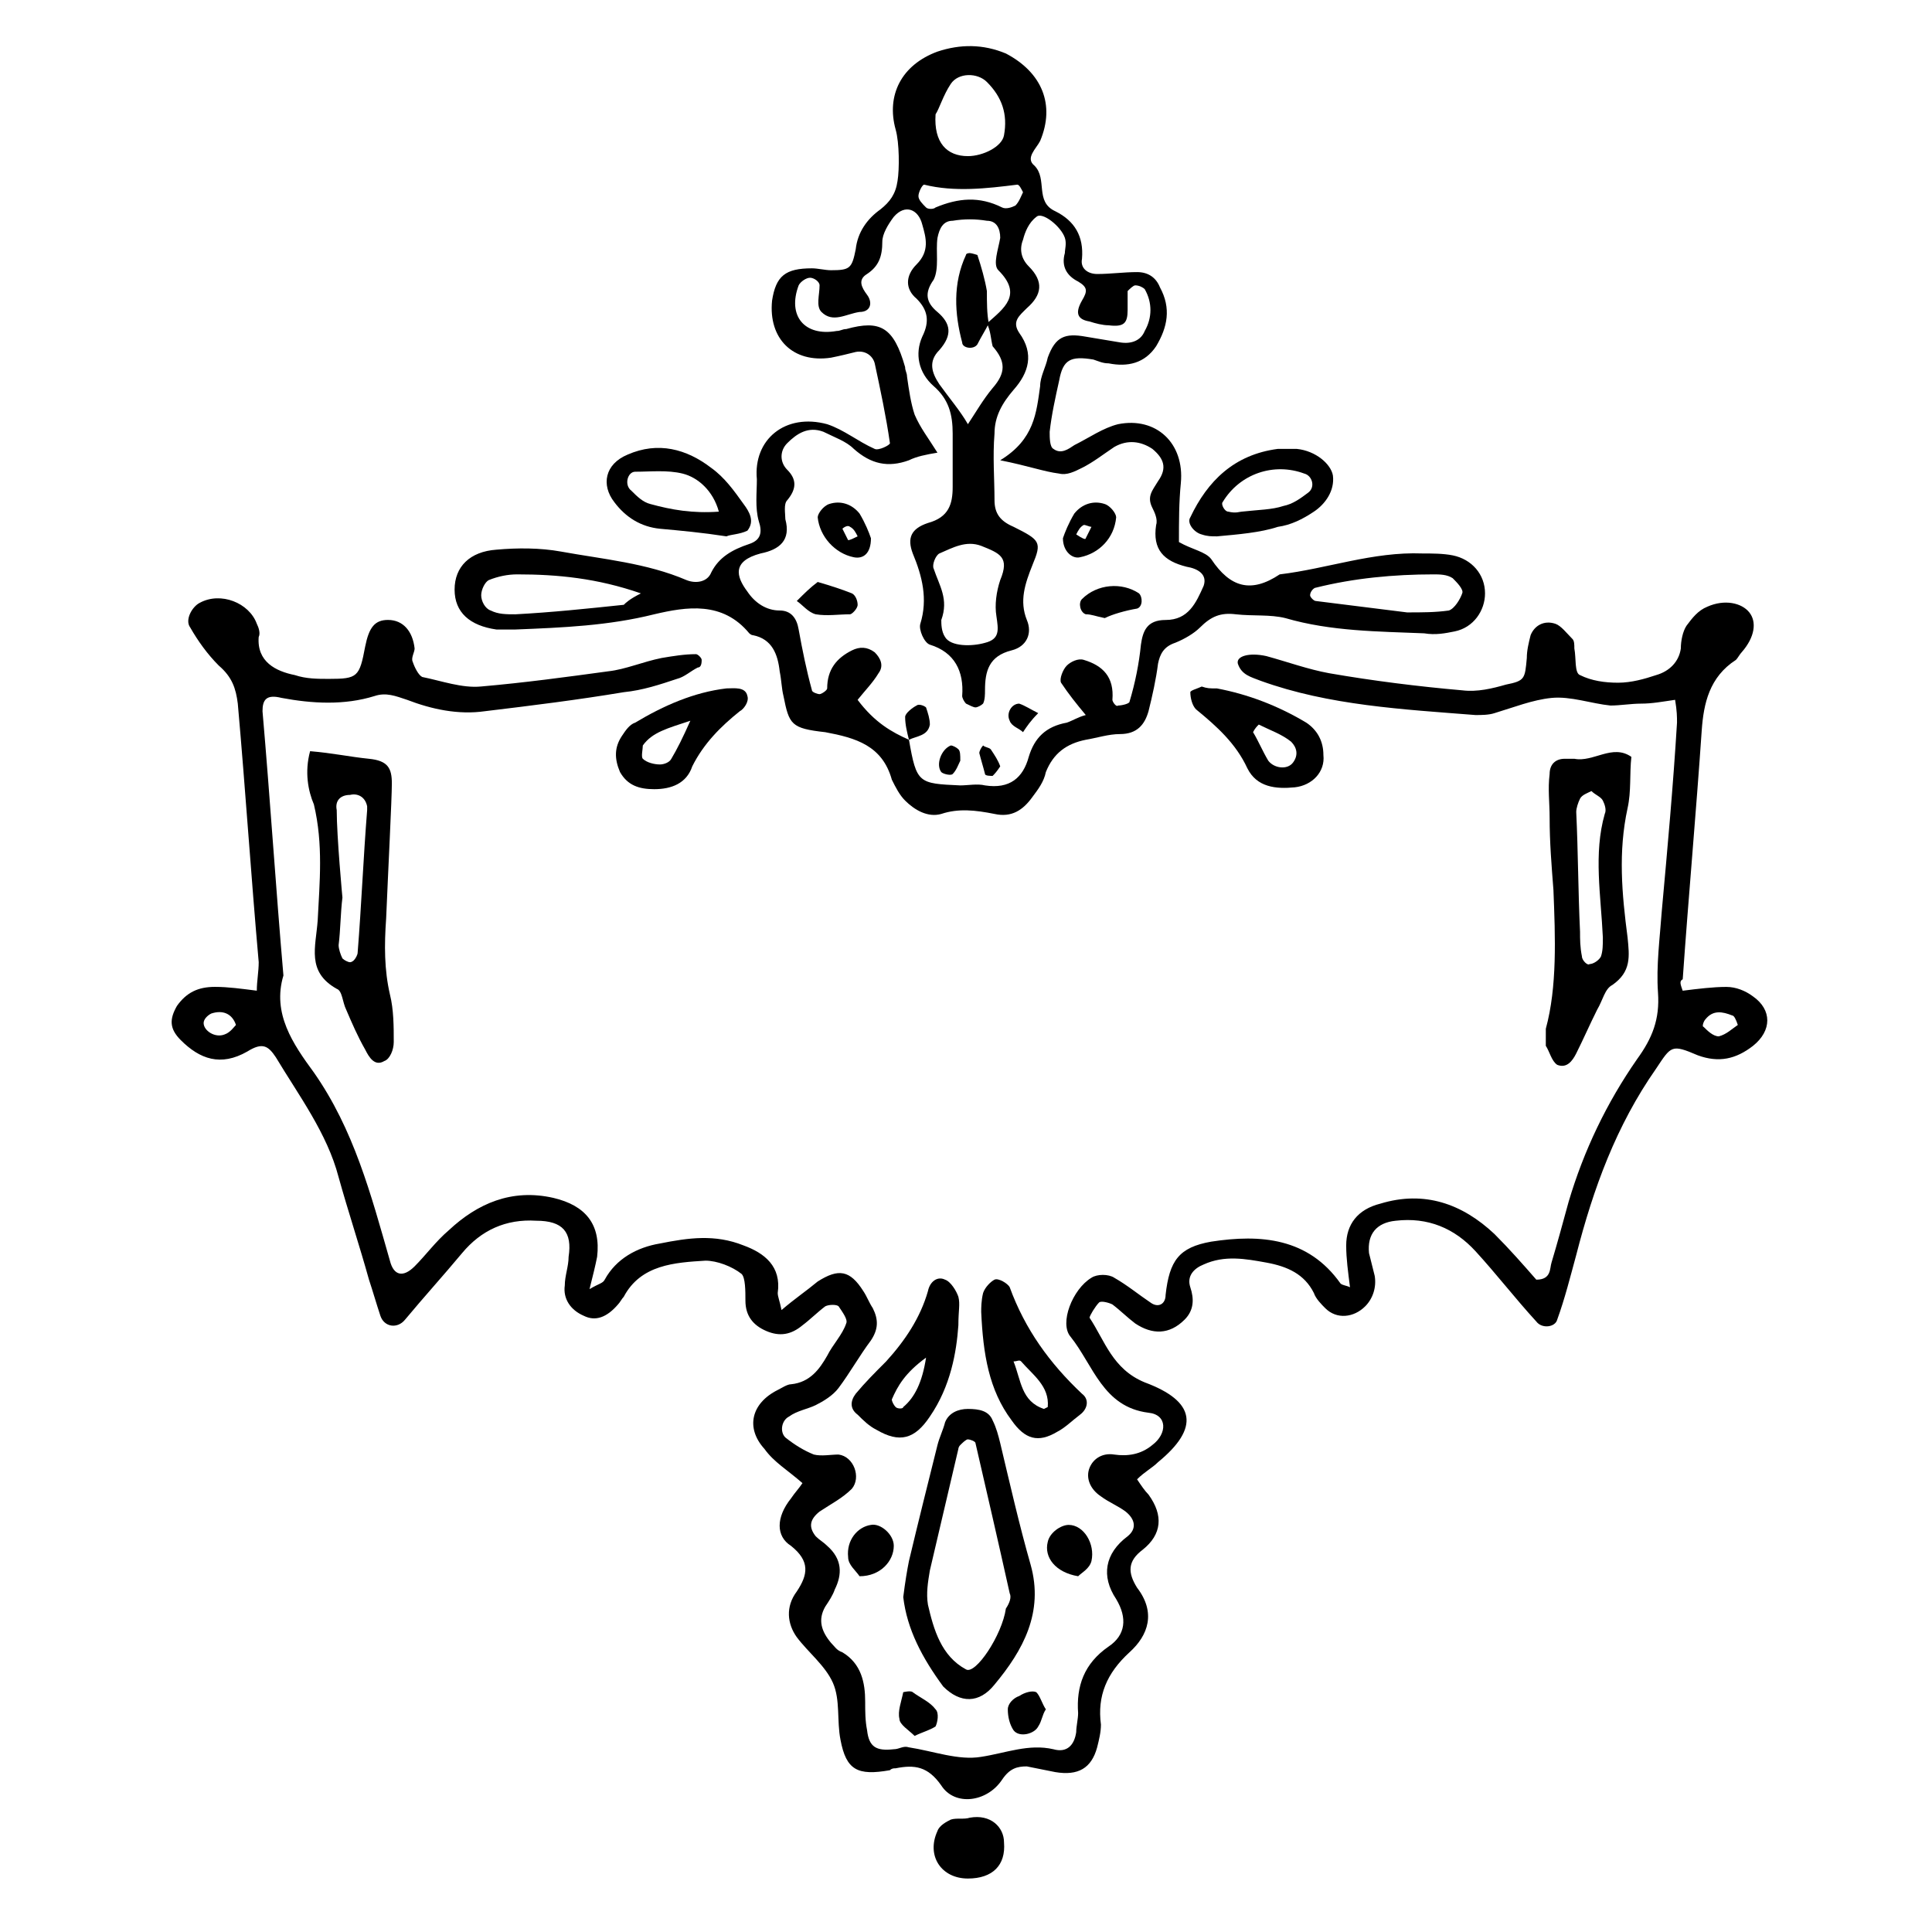 <?xml version="1.0" encoding="UTF-8"?>
<!-- Uploaded to: ICON Repo, www.iconrepo.com, Generator: ICON Repo Mixer Tools -->
<svg fill="#000000" width="800px" height="800px" version="1.1" viewBox="144 144 512 512" xmlns="http://www.w3.org/2000/svg">
 <g>
  <path d="m589.93 406.55c4.031-0.504 8.062-1.008 11.586-1.008 2.519 0 5.039 1.008 7.055 2.519 5.039 3.527 5.039 9.07 0 13.098-4.535 3.527-9.07 4.535-14.609 2.519-7.055-3.023-7.055-2.519-11.082 3.527-10.578 15.113-16.625 31.738-21.16 49.375-1.512 5.543-3.023 11.586-5.039 17.129-0.504 2.016-4.031 2.519-5.543 0.504-5.543-6.047-10.578-12.594-16.121-18.641-5.543-6.047-12.594-9.07-21.16-8.062-5.039 0.504-7.559 3.527-7.055 8.566l1.512 6.047c0.504 3.023-0.504 6.047-2.519 8.062-3.023 3.023-7.559 3.527-10.578 0.504-1.008-1.008-2.519-2.519-3.023-4.031-2.519-5.039-7.055-7.055-12.594-8.062-5.543-1.008-11.082-2.016-16.625 0.504-2.519 1.008-4.535 3.023-3.527 6.047 1.008 3.023 1.008 6.047-1.512 8.566-4.031 4.031-8.566 4.031-13.098 1.008-2.016-1.512-4.031-3.527-6.047-5.039-1.008-0.504-3.023-1.008-3.527-0.504-1.008 1.008-2.519 3.527-2.519 4.031 4.031 6.047 6.047 13.602 14.609 17.129 13.602 5.039 14.609 12.09 3.527 21.16-1.512 1.512-3.527 2.519-5.543 4.535 1.008 1.512 2.016 3.023 3.023 4.031 4.031 5.543 3.527 10.578-1.512 14.609-4.031 3.023-4.031 6.047-1.512 10.078 5.039 6.551 3.023 12.594-2.016 17.129-6.047 5.543-8.566 11.586-7.559 19.145 0 2.016-0.504 4.031-1.008 6.047-1.512 5.543-5.039 7.559-11.082 6.551-2.519-0.504-5.039-1.008-7.559-1.512-2.519 0-4.535 0.504-6.551 3.527-4.031 6.047-12.594 7.055-16.121 1.512-3.527-5.039-7.055-5.543-12.09-4.535-0.504 0-1.008 0-1.512 0.504-8.566 1.512-11.586 0-13.098-8.062-1.008-5.039 0-10.578-2.016-15.113s-6.551-8.062-9.574-12.09c-2.519-3.527-3.023-8.062 0-12.09 3.023-4.535 3.527-8.062-1.512-12.09-4.027-2.531-4.027-7.57 0.004-12.605 1.008-1.512 2.016-2.519 3.023-4.031-4.031-3.527-7.559-5.543-10.078-9.07-5.039-5.543-3.527-12.09 3.527-15.617 1.008-0.504 2.519-1.512 3.527-1.512 5.039-0.504 7.559-4.031 9.574-7.559 1.512-3.023 4.031-5.543 5.039-8.566 0.504-1.008-1.008-3.023-2.016-4.535-0.504-0.504-2.519-0.504-3.527 0-2.016 1.512-4.031 3.527-6.047 5.039-3.023 2.519-6.047 3.023-9.574 1.512-3.527-1.512-5.543-4.031-5.543-8.062 0-2.519 0-6.047-1.008-7.055-2.519-2.016-6.551-3.527-9.574-3.527-8.062 0.504-17.129 1.008-21.664 9.574-0.504 0.504-1.008 1.512-1.512 2.016-3.023 3.527-6.047 4.535-9.07 3.023-3.527-1.512-5.543-4.535-5.039-8.062 0-2.519 1.008-5.039 1.008-7.559 1.008-6.551-1.512-9.574-8.566-9.574-8.062-0.504-14.609 2.519-19.648 8.566-5.039 6.047-10.078 11.586-15.113 17.633-2.016 2.519-5.543 2.016-6.551-1.008-1.008-3.023-2.016-6.551-3.023-9.574-2.519-9.07-5.543-18.137-8.062-27.207-3.023-11.586-10.578-21.664-16.625-31.738-2.016-3.023-3.527-4.031-7.559-1.512-7.055 4.031-12.594 2.016-17.633-3.023-3.023-3.023-3.023-5.543-1.008-9.07 2.519-3.527 5.543-5.039 10.078-5.039 3.527 0 7.055 0.504 11.082 1.008 0-2.519 0.504-5.039 0.504-7.559-2.016-22.672-3.527-45.848-5.543-68.52-0.504-4.031-1.512-7.055-5.039-10.078-3.023-3.023-5.543-6.551-7.559-10.078-1.512-2.016 0.504-5.543 2.519-6.551 5.543-3.023 13.098 0 15.113 5.543 0.504 1.008 1.008 2.519 0.504 3.527-0.504 6.551 4.535 9.07 9.574 10.078 3.023 1.008 6.047 1.008 9.07 1.008 7.559 0 8.062-0.504 9.574-8.566 1.008-5.039 2.519-7.055 6.047-7.055 4.031 0 6.551 3.023 7.055 7.559 0 1.008-1.008 2.519-0.504 3.527 0.504 1.512 1.512 3.527 2.519 4.031 5.039 1.008 10.578 3.023 15.617 2.519 11.586-1.008 22.672-2.519 33.754-4.031 4.535-0.504 9.07-2.519 14.105-3.527 3.023-0.504 6.047-1.008 9.07-1.008 0.504 0 1.512 1.008 1.512 1.512 0 0.504 0 2.016-1.008 2.016-2.016 1.008-3.527 2.519-5.543 3.023-4.535 1.512-9.07 3.023-14.105 3.527-12.09 2.016-24.184 3.527-36.777 5.039-7.055 1.008-14.105-0.504-20.656-3.023-3.023-1.008-5.543-2.016-8.566-1.008-8.062 2.519-16.625 2.016-24.688 0.504-4.031-1.008-5.039 0.504-5.039 3.527 2.016 23.176 3.527 46.855 5.543 70.031-3.023 10.078 2.519 18.137 8.062 25.695 10.578 15.113 15.113 32.242 20.152 49.879 1.008 4.031 3.527 4.535 6.551 1.512 3.023-3.023 5.543-6.551 9.07-9.574 7.559-7.055 16.625-11.082 27.711-8.566 8.566 2.016 12.594 7.055 11.586 15.617-0.504 2.519-1.008 4.535-2.016 8.566 2.519-1.512 3.527-1.512 4.031-2.519 3.023-5.543 8.566-8.566 14.609-9.574 7.559-1.512 14.609-2.519 22.168 0.504 5.543 2.016 10.078 5.543 9.07 12.594 0 1.008 0.504 2.016 1.008 4.535 3.527-3.023 6.551-5.039 9.574-7.559 5.543-3.527 8.566-3.023 12.09 2.519 1.008 1.512 1.512 3.023 2.519 4.535 1.512 3.023 1.512 5.543-0.504 8.566-3.023 4.031-5.543 8.566-8.566 12.594-1.512 2.016-4.031 3.527-6.047 4.535-2.016 1.008-5.039 1.512-7.055 3.023-2.016 1.008-2.519 4.031-1.008 5.543 2.519 2.016 5.039 3.527 7.559 4.535 2.016 0.504 4.535 0 6.551 0 4.031 0.504 6.047 6.047 3.527 9.07-2.519 2.519-5.543 4.031-8.566 6.047-2.519 2.016-3.023 4.031-1.008 6.551 1.008 1.008 2.016 1.512 3.023 2.519 4.031 3.527 4.031 7.559 2.016 11.586-0.504 1.512-1.512 3.023-2.519 4.535-2.016 3.527-1.008 6.551 1.512 9.574 1.008 1.008 1.512 2.016 3.023 2.519 5.039 3.023 6.047 8.062 6.047 13.098 0 2.519 0 5.039 0.504 7.559 0.504 4.535 2.519 5.543 7.055 5.039 1.512 0 2.519-1.008 4.031-0.504 6.551 1.008 13.098 3.527 19.145 2.519 6.551-1.008 12.594-3.527 19.145-2.016 3.527 1.008 5.543-1.008 6.047-4.535 0-1.512 0.504-3.527 0.504-5.039-0.504-7.055 1.512-13.098 8.062-17.633 4.535-3.023 5.039-7.559 2.016-12.594-4.031-6.047-3.023-12.09 3.023-16.625 2.519-2.016 2.016-4.535-0.504-6.551-2.016-1.512-4.535-2.519-6.551-4.031-3.023-2.016-4.031-5.039-3.023-7.559 1.008-2.519 3.527-4.031 6.551-3.527 3.527 0.504 7.055 0 10.078-2.519 4.031-3.023 4.031-8.062-1.008-8.566-12.09-1.512-14.609-12.594-20.656-20.152-3.023-3.527 0.504-12.594 5.543-15.617 1.512-1.008 4.535-1.008 6.047 0 3.527 2.016 6.551 4.535 9.574 6.551 2.016 1.512 4.031 0.504 4.031-2.016 1.008-9.07 3.527-12.594 12.09-14.105 13.098-2.016 25.695-1.008 34.258 11.082 0.504 0.504 1.512 0.504 2.519 1.008-0.504-4.031-1.008-7.559-1.008-11.082 0-5.543 3.023-9.574 9.07-11.082 11.586-3.527 21.664 0 30.23 8.062 4.031 4.031 7.559 8.062 11.082 12.09 4.031 0 3.527-3.023 4.031-4.535 1.512-5.039 3.023-10.578 4.535-16.121 4.031-13.602 10.078-26.199 18.137-37.785 4.031-5.543 6.047-10.578 5.543-17.633-0.504-7.055 0.504-14.609 1.008-21.664 1.512-16.625 3.023-33.25 4.031-49.879 0-1.512 0-3.023-0.504-6.047-3.527 0.504-6.047 1.008-9.07 1.008-2.519 0-5.543 0.504-8.062 0.504-5.039-0.504-10.578-2.519-15.617-2.016-5.039 0.504-10.078 2.519-15.113 4.031-1.512 0.504-3.527 0.504-5.039 0.504-19.145-1.512-38.793-2.519-56.93-9.07-2.519-1.008-5.039-1.512-6.047-4.535-0.504-2.016 3.023-3.023 7.559-2.016 5.543 1.512 11.082 3.527 16.625 4.535 11.586 2.016 23.68 3.527 35.266 4.535 4.031 0.504 8.062-0.504 11.586-1.512 5.039-1.008 5.039-1.512 5.543-7.055 0-2.016 0.504-4.031 1.008-6.047 1.008-2.519 3.527-4.031 6.551-3.023 1.512 0.504 3.023 2.519 4.535 4.031 0.504 0.504 0.504 1.512 0.504 2.519 0.504 2.519 0 6.551 1.512 7.055 3.023 1.512 6.551 2.016 10.078 2.016s7.055-1.008 10.078-2.016c3.527-1.008 6.047-3.527 6.551-7.055 0-2.016 0.504-4.535 1.512-6.047 1.512-2.016 3.023-4.031 5.543-5.039 4.535-2.016 9.07-1.008 11.082 1.512 2.016 2.519 1.512 6.551-2.016 10.578-0.504 0.504-1.008 1.512-1.512 2.016-7.055 4.535-8.566 11.586-9.07 18.641-1.512 22.168-3.527 44.336-5.039 66-1.02 0.516-0.516 1.523-0.012 3.035zm14.613 9.07c-0.504-1.512-1.008-2.519-1.512-2.519-2.519-1.008-5.039-1.512-7.055 1.008-0.504 0.504-1.008 2.016-0.504 2.016 1.008 1.008 2.519 2.519 4.031 2.519 2.016-0.504 3.527-2.016 5.039-3.023zm-398.01 0c-1.008-3.023-3.527-4.031-6.551-3.023-1.008 0.504-2.016 1.512-2.016 2.519 0 2.016 3.023 4.031 5.543 3.023 1.512-0.504 2.519-2.016 3.023-2.519z"/>
  <path d="m456.43 287.65c3.527 2.016 7.055 2.519 8.566 4.535 5.039 7.559 10.578 9.07 18.137 4.031 12.594-1.512 24.688-6.047 37.785-5.543 2.519 0 5.543 0 8.062 0.504 5.039 1.008 8.566 5.039 8.566 10.078 0 4.535-3.023 9.07-8.062 10.078-2.519 0.504-5.039 1.008-8.062 0.504-12.09-0.504-24.688-0.504-36.777-4.031-4.031-1.008-8.566-0.504-13.098-1.008-4.031-0.504-6.551 0.504-9.574 3.527-1.512 1.508-4.031 3.019-6.551 4.027-3.023 1.008-4.031 3.023-4.535 5.543-0.504 4.031-1.512 8.566-2.519 12.594-1.008 3.527-3.023 6.047-7.559 6.047-3.023 0-6.047 1.008-9.07 1.512-5.039 1.008-8.566 3.527-10.578 8.566-0.504 2.519-2.016 4.535-3.527 6.551-2.519 3.527-5.543 5.543-10.078 4.535-5.039-1.008-9.574-1.512-14.105 0-3.527 1.008-7.055-1.008-9.574-3.527-1.512-1.512-2.519-3.527-3.527-5.543-2.519-9.07-9.574-11.082-17.633-12.594-9.07-1.008-9.574-2.016-11.082-9.574-0.504-2.016-0.504-4.031-1.008-6.551-0.504-4.535-2.016-8.566-7.055-9.574-0.504 0-1.008-0.504-1.008-0.504-7.055-8.566-16.625-7.055-25.191-5.039-12.09 3.023-24.184 3.527-36.777 4.031h-5.039c-7.055-1.008-11.082-4.535-11.082-10.578 0-6.047 4.031-10.078 11.082-10.578 5.543-0.504 11.586-0.504 17.129 0.504 11.082 2.016 22.672 3.023 33.25 7.559 2.519 1.008 5.543 0.504 6.551-2.016 2.016-4.031 5.543-6.047 10.078-7.559 3.023-1.008 3.527-3.023 2.519-6.047-1.008-3.527-0.504-7.559-0.504-11.082-1.008-10.578 7.559-17.633 18.641-14.609 4.535 1.512 8.062 4.535 12.594 6.551 1.008 0.504 4.031-1.008 4.031-1.512-1.008-7.055-2.519-14.105-4.031-21.16-0.504-2.016-2.519-3.527-5.039-3.023-2.016 0.504-4.031 1.008-6.551 1.512-10.078 1.512-16.625-5.039-15.617-15.113 1.008-6.551 3.527-8.566 10.578-8.566 1.512 0 3.527 0.504 5.039 0.504 5.039 0 5.543-0.504 6.551-5.543 0.504-4.535 3.023-8.062 6.551-10.578 2.519-2.016 4.031-4.031 4.535-7.559 0.504-3.023 0.504-10.078-0.504-13.602-2.519-9.07 1.512-17.129 11.082-20.656 6.047-2.016 12.09-2.016 18.137 0.504 9.582 5.031 13.105 13.598 9.078 23.168-1.008 2.016-4.031 4.535-1.512 6.551 3.527 3.527 0 9.574 5.543 12.09 5.039 2.519 7.559 6.551 7.055 12.594-0.504 2.519 1.512 4.031 4.031 4.031 3.527 0 7.055-0.504 10.578-0.504 3.023 0 5.039 1.512 6.047 4.031 3.023 5.543 2.016 10.578-1.008 15.617-3.023 4.535-7.559 5.543-12.594 4.535-1.512 0-2.519-0.504-4.031-1.008-6.047-1.008-8.062 0-9.07 5.543-1.008 4.535-2.016 9.07-2.519 13.602 0 1.512 0 4.031 1.008 4.535 2.016 1.512 4.031 0 5.543-1.008 4.031-2.016 7.559-4.535 11.586-5.543 10.078-2.016 17.633 5.039 16.625 15.617-0.504 5.043-0.504 10.078-0.504 15.621zm-50.887-57.938c4.535-4.031 9.574-7.559 3.023-14.105-1.512-1.512 0-5.543 0.504-8.566 0-2.519-1.008-4.535-3.527-4.535-3.023-0.504-6.047-0.504-9.07 0-2.519 0-3.527 2.016-4.031 4.535-0.504 3.527 0.504 8.062-1.008 11.082-2.519 3.527-2.016 6.047 1.008 8.566 3.527 3.023 4.031 6.047 0.504 10.078-3.023 3.023-2.016 6.047 0 9.07 2.519 3.527 5.543 7.055 7.559 10.578 2.016-3.023 4.031-6.551 6.551-9.574 3.527-4.031 3.527-7.055 0-11.082-0.504-2.016-0.504-4.031-1.512-6.047zm-20.656 110.34c2.016 11.586 2.519 11.586 13.602 12.09 2.016 0 4.535-0.504 6.551 0 6.551 1.008 10.078-2.016 11.586-7.559 1.512-5.039 4.535-8.062 10.078-9.07 1.512-0.504 3.023-1.512 5.039-2.016-2.519-3.023-4.535-5.543-6.551-8.566-0.504-1.008 0.504-3.527 1.512-4.535 1.008-1.008 3.023-2.016 4.535-1.512 5.039 1.512 8.062 4.535 7.559 10.578 0 0.504 1.008 2.016 1.512 1.512 1.008 0 3.023-0.504 3.023-1.008 1.512-5.039 2.519-10.078 3.023-15.113 0.504-3.527 1.512-6.551 6.551-6.551 6.047 0 8.062-4.535 10.078-9.07 1.008-3.023-1.512-4.535-4.535-5.039-6.047-1.512-9.07-4.535-8.062-11.082 0.504-1.512-0.504-3.527-1.008-4.535-1.512-3.023 0-4.535 1.512-7.055 2.519-3.527 1.512-6.047-1.512-8.566-3.023-2.016-6.551-2.519-10.078-0.504-3.023 2.016-5.543 4.031-8.566 5.543-2.016 1.008-4.031 2.016-6.047 1.512-4.031-0.504-8.062-2.016-15.617-3.527 9.07-5.543 9.574-12.594 10.578-19.648 0-2.519 1.512-5.039 2.016-7.559 2.016-5.543 4.535-6.551 10.078-5.543 3.023 0.504 6.047 1.008 9.07 1.512 3.023 0.504 5.543-0.504 6.551-3.023 2.016-3.527 2.016-7.559 0-11.082-0.504-0.504-1.512-1.008-2.519-1.008-0.504 0-1.512 1.008-2.016 1.512v5.039c0 3.527-1.008 4.535-5.039 4.031-1.512 0-3.527-0.504-5.039-1.008-3.023-0.504-4.031-2.016-2.016-5.543 1.512-2.519 1.512-3.527-1.008-5.039-3.023-1.512-4.535-4.031-3.527-7.559 0-1.008 0.504-2.519 0-4.031-1.008-3.023-6.047-7.055-7.559-5.543-2.016 1.512-3.023 4.031-3.527 6.047-1.008 2.519-0.504 5.039 1.512 7.055 4.031 4.031 3.527 7.559-0.504 11.082-2.016 2.016-4.031 3.527-2.016 6.551 4.031 5.543 2.519 10.578-1.512 15.113-3.023 3.527-5.039 7.055-5.039 11.586-0.504 6.047 0 12.09 0 17.633 0 3.527 1.512 5.543 5.039 7.055 7.055 3.527 7.559 4.031 5.039 10.078-2.016 5.039-3.527 9.574-1.512 14.609 1.512 3.527 0 7.055-4.031 8.062-6.047 1.512-7.055 5.543-7.055 10.578 0 1.008 0 2.519-0.504 3.527-0.504 0.504-1.512 1.008-2.016 1.008-0.504 0-1.512-0.504-2.519-1.008-0.504-0.504-1.008-1.512-1.008-2.016 0.504-6.551-2.016-11.586-8.566-13.602-1.512-0.504-3.023-4.031-2.519-5.543 2.016-6.551 0.504-12.594-2.016-18.641-1.512-4.031-0.504-6.551 4.031-8.062 5.543-1.512 6.551-5.039 6.551-9.574v-14.105c0-5.039-1.008-9.07-5.039-12.594-4.031-3.527-5.039-8.566-3.023-13.098 2.016-4.031 1.512-7.055-1.512-10.078-3.023-2.519-3.023-6.047 0-9.07 3.527-3.527 2.519-7.055 1.512-10.578-1.008-4.031-4.535-5.543-7.559-2.016-1.512 2.016-3.023 4.535-3.023 6.551 0 4.031-1.008 6.551-4.031 8.566-2.519 1.512-1.512 3.527 0 5.543 1.512 2.016 1.008 4.535-2.016 4.535-3.527 0.504-7.055 3.023-10.078 0-1.512-1.512-0.504-4.535-0.504-7.055 0-1.008-1.512-2.016-2.519-2.016s-2.519 1.008-3.023 2.016c-3.023 8.062 1.512 13.602 10.078 12.09 1.008 0 1.512-0.504 2.519-0.504 9.07-2.519 12.594-0.504 15.617 10.078 0 1.008 0.504 1.512 0.504 2.519 0.504 3.527 1.008 7.055 2.016 10.078 1.512 3.527 3.527 6.047 6.047 10.078-3.023 0.504-5.543 1.008-7.559 2.016-5.543 2.016-10.078 1.008-14.609-3.023-2.016-2.016-5.039-3.023-8.062-4.535-4.031-1.512-7.055 0.504-9.574 3.023-2.016 2.016-2.016 5.039 0 7.055 2.519 2.519 2.519 5.039 0 8.062-1.008 1.008-0.504 3.527-0.504 5.039 1.512 5.543-1.512 8.062-6.551 9.07-7.559 2.016-6.551 6.047-3.527 10.078 2.016 3.023 5.039 5.039 8.566 5.039 3.023 0 4.535 2.016 5.039 5.039 1.008 5.543 2.016 10.578 3.527 16.121 0 0.504 1.512 1.008 2.016 1.008s2.016-1.008 2.016-1.512c0-5.039 2.519-8.062 6.551-10.078 2.016-1.008 4.031-1.008 6.047 0.504 1.512 1.512 2.519 3.527 1.008 5.543-1.512 2.519-3.527 4.535-5.543 7.055 4.547 6.047 9.082 8.566 13.613 10.582zm8.566-31.742c0 1.008 0 3.023 1.008 4.535 1.512 2.519 7.055 2.519 10.578 1.512 4.031-1.008 3.527-3.527 3.023-7.055-0.504-3.023 0-6.551 1.008-9.574 2.519-6.047 0-7.055-5.039-9.07-4.031-1.512-7.559 0.504-11.082 2.016-1.008 0.504-2.016 3.023-1.512 4.031 1.512 4.539 4.031 8.062 2.016 13.605zm123.43-2.016c4.031 0 7.559 0 11.082-0.504 1.512-0.504 3.023-3.023 3.527-4.535 0.504-1.008-1.512-3.023-2.519-4.031-1.512-1.008-3.527-1.008-5.039-1.008-10.578 0-21.16 1.008-31.234 3.527-0.504 0-1.512 1.008-1.512 2.016 0 0.504 1.008 1.512 1.512 1.512 8.062 1.008 16.121 2.016 24.184 3.023zm-203.04-5.039c-11.586-4.031-22.168-5.039-32.746-5.039-2.519 0-5.039 0.504-7.559 1.512-1.008 0.504-2.016 2.519-2.016 4.031 0 1.512 1.008 3.527 2.519 4.031 2.016 1.008 4.031 1.008 6.551 1.008 9.574-0.504 19.145-1.512 28.719-2.519 0.5-0.504 1.508-1.512 4.531-3.023zm78.09-126.96c-0.504 7.559 3.023 11.082 8.566 11.082 4.031 0 9.07-2.519 9.574-5.543 1.008-5.543-0.504-10.078-4.535-14.105-2.519-2.519-7.559-2.519-9.574 0.504-2.016 3.023-3.023 6.551-4.031 8.062zm23.176 20.656c-0.504-1.008-1.008-2.016-1.512-2.016-8.062 1.008-16.625 2.016-24.688 0-0.504 0-1.512 2.016-1.512 3.023 0 1.008 1.008 2.016 2.016 3.023 0.504 0.504 2.016 0.504 2.519 0 6.047-2.519 11.586-3.023 17.633 0 1.008 0.504 2.519 0 3.527-0.504 1.008-1.008 1.512-2.519 2.016-3.527z"/>
  <path d="m553.66 416.62c3.023-11.082 2.519-24.184 2.016-36.777-0.504-6.551-1.008-12.594-1.008-19.145 0-4.031-0.504-7.559 0-11.586 0-2.519 1.512-4.031 4.031-4.031h2.519c5.039 1.008 10.078-4.031 15.113-0.504-0.504 4.535 0 9.07-1.008 13.602-2.519 11.586-1.512 22.672 0 34.258 0.504 5.039 1.008 9.07-4.031 12.594-2.016 1.008-2.519 4.031-4.031 6.551-2.016 4.031-3.527 7.559-5.543 11.586-1.008 2.016-2.519 4.031-5.039 3.023-1.512-1.008-2.016-3.527-3.023-5.039 0.004-1.508 0.004-2.516 0.004-4.531zm12.09-62.977c-1.008 0.504-2.519 1.008-3.023 2.016-0.504 1.008-1.008 2.519-1.008 3.527 0.504 10.578 0.504 21.16 1.008 31.738 0 2.016 0 4.031 0.504 6.551 0 1.008 1.512 2.519 2.016 2.016 1.008 0 2.519-1.008 3.023-2.016 0.504-1.512 0.504-3.023 0.504-5.039-0.504-11.082-2.519-22.168 0.504-32.746 0.504-1.008 0-2.519-0.504-3.527-0.504-1.008-2.016-1.512-3.023-2.519z"/>
  <path d="m226.18 343.07c6.047 0.504 10.578 1.512 15.617 2.016 5.039 0.504 6.047 2.519 6.047 6.551s-1.008 23.68-1.512 35.77c-0.504 7.055-0.504 13.602 1.008 20.152 1.008 4.031 1.008 8.566 1.008 12.594 0 2.016-1.008 4.535-2.519 5.039-2.519 1.512-4.031-1.008-5.039-3.023-2.016-3.527-3.527-7.055-5.039-10.578-1.008-2.016-1.008-5.039-2.519-5.543-8.062-4.535-5.543-11.082-5.039-18.137 0.504-10.078 1.512-20.152-1.008-30.73-1.508-3.527-2.516-8.566-1.004-14.109zm8.566 38.797c-0.504 4.031-0.504 8.566-1.008 12.594 0 1.008 0.504 2.519 1.008 3.527 0.504 0.504 1.512 1.008 2.016 1.008s1.008-0.504 1.008-0.504c0.504-0.504 1.008-1.512 1.008-2.016 1.008-12.594 1.512-25.191 2.519-37.785v-1.008c-0.504-2.519-2.519-3.527-4.535-3.023-2.519 0-4.031 1.512-3.527 4.031 0 7.051 1.512 23.176 1.512 23.176z"/>
  <path d="m383.37 567.26c0.504-4.031 1.008-7.055 1.512-9.574 2.519-10.578 5.039-20.656 7.559-30.73 0.504-2.016 1.512-4.031 2.016-6.047 1.008-2.519 3.527-3.527 6.047-3.527 3.023 0 5.543 0.504 6.551 3.023 1.008 2.016 1.512 4.031 2.016 6.047 2.519 10.578 5.039 21.664 8.062 32.242 3.527 12.594-2.016 22.672-9.574 31.738-4.031 5.039-9.07 5.039-13.602 0.504-5.547-7.551-9.578-15.109-10.586-23.676zm28.215-1.008c-3.023-13.602-6.047-26.703-9.07-39.801 0-0.504-1.512-1.008-2.016-1.008s-1.512 1.008-2.016 1.512c-0.504 0.504-0.504 1.008-0.504 1.008-2.519 10.578-5.039 21.664-7.559 32.242-0.504 3.023-1.008 6.047-0.504 9.07 1.512 6.551 3.527 13.602 10.078 17.129 2.519 1.512 9.574-9.07 10.578-16.121 1.012-1.512 1.516-3.023 1.012-4.031z"/>
  <path d="m397.98 495.22c-0.504 7.055-2.016 16.121-7.559 24.184-4.031 6.047-8.062 7.055-14.105 3.527-2.016-1.008-3.527-2.519-5.039-4.031-2.016-1.512-2.016-3.527-0.504-5.543 2.519-3.023 5.039-5.543 8.062-8.566 5.039-5.543 9.07-11.586 11.082-18.641 0.504-2.519 2.519-4.031 4.535-3.023 1.512 0.504 3.023 3.023 3.527 4.535 0.504 2.016 0 3.527 0 7.559zm-8.566 8.566c-5.543 4.031-7.559 7.559-9.07 11.082 0 0.504 0.504 1.512 1.008 2.016 0.504 0.504 2.016 0.504 2.016 0 3.023-2.519 5.039-6.551 6.047-13.098z"/>
  <path d="m404.03 491.69c0-1.008 0-3.023 0.504-5.039 0.504-1.512 2.016-3.023 3.023-3.527 1.008-0.504 3.527 1.008 4.031 2.016 4.031 11.082 10.578 20.152 19.145 28.215 2.016 1.512 1.512 4.031-0.504 5.543-2.016 1.512-4.031 3.527-6.047 4.535-5.039 3.023-8.566 2.016-12.09-3.023-6.047-8.062-7.559-17.633-8.062-28.719zm8.566 13.098c2.016 5.039 2.016 10.578 8.062 12.594l1.008-0.504c0.504-5.543-4.031-8.566-7.055-12.09-0.504-0.504-1.008 0-2.016 0z"/>
  <path d="m317.38 353.14c-4.031 0-7.055-1.008-9.07-4.535-1.512-3.527-1.512-6.551 0.504-9.574 1.008-1.512 2.016-3.023 3.527-3.527 7.559-4.535 15.617-8.062 24.184-9.07 2.016 0 5.039-0.504 5.543 2.016 0.504 1.512-1.008 3.527-2.016 4.031-5.039 4.031-9.574 8.566-12.594 14.609-1.516 4.539-5.547 6.051-10.078 6.051zm9.57-18.137c-6.047 2.016-10.078 3.023-12.594 6.551 0 1.004-0.504 3.019 0 3.523 1.008 1.008 3.023 1.512 4.535 1.512 1.008 0 2.519-0.504 3.023-1.512 1.508-2.519 3.019-5.539 5.035-10.074z"/>
  <path d="m466.5 326.44c8.062 1.512 16.121 4.535 23.68 9.07 3.023 2.016 4.535 5.039 4.535 8.566 0.504 4.535-3.023 8.062-7.559 8.566-5.039 0.504-10.078 0-12.594-5.039-3.023-6.551-8.062-11.082-13.602-15.617-1.008-1.008-1.512-3.023-1.512-4.535 0-0.504 2.016-1.008 3.023-1.512 1.508 0.5 2.012 0.5 4.027 0.5zm11.086 9.574c-0.504 0.504-1.008 1.008-1.512 2.016 1.512 2.519 2.519 5.039 4.031 7.559 1.512 2.016 5.039 2.519 6.551 0.504s1.008-4.031-0.504-5.543c-2.519-2.016-5.543-3.023-8.566-4.535z"/>
  <path d="m336.52 286.14c-6.551-1.008-12.09-1.512-17.633-2.016-5.039-0.504-9.07-3.023-12.09-7.055-3.527-4.535-2.519-10.078 3.527-12.594 8.062-3.527 15.617-1.512 22.168 3.527 3.527 2.519 6.047 6.047 8.566 9.574 1.512 2.016 3.023 4.535 1.008 7.055-2.019 1.004-4.539 1.004-5.547 1.508zm-2.016-6.547c-1.512-5.543-5.543-9.07-9.574-10.078-4.031-1.008-8.566-0.504-12.594-0.504-2.016 0-3.023 3.527-1.008 5.039 1.512 1.512 3.023 3.023 5.039 3.527 5.539 1.512 11.082 2.519 18.137 2.016z"/>
  <path d="m466.5 286.14c-1.512 0-2.519 0-4.031-0.504-2.016-0.504-4.031-3.023-3.023-4.535 4.535-9.574 11.586-16.625 23.176-18.137h5.039c5.039 0.504 9.07 4.031 9.574 7.055 0.504 4.031-2.016 7.559-5.039 9.574-3.023 2.016-6.047 3.527-9.574 4.031-4.531 1.508-10.578 2.012-16.121 2.516zm6.551-6.547c4.535-0.504 8.062-0.504 11.082-1.512 2.519-0.504 4.535-2.016 6.551-3.527s1.008-4.535-1.008-5.039c-8.062-3.023-17.129 0-21.664 7.559-0.504 0.504 0.504 2.519 1.512 2.519 2.016 0.504 3.023 0 3.527 0z"/>
  <path d="m400.5 641.83c-7.055 0-11.082-6.047-8.062-12.594 0.504-1.512 2.519-2.519 3.527-3.023 1.512-0.504 3.527 0 5.039-0.504 5.543-1.008 9.07 2.519 9.07 6.551 0.5 6.043-3.027 9.57-9.574 9.57z"/>
  <path d="m371.79 561.72c-1.008-1.512-3.023-3.023-3.023-5.039-0.504-4.535 2.519-8.062 6.047-8.566 2.519-0.504 6.047 2.519 6.047 5.543 0 4.031-3.527 8.062-9.07 8.062z"/>
  <path d="m429.72 561.72c-6.047-1.008-9.07-5.039-8.062-9.07 0.504-2.519 3.527-4.535 5.543-4.535 4.031 0 7.055 5.039 6.047 9.574-0.504 2.016-2.519 3.023-3.527 4.031z"/>
  <path d="m386.39 604.04c-1.512-1.512-4.031-3.023-4.031-4.535-0.504-2.016 0.504-4.535 1.008-7.055 0 0 2.016-0.504 2.519 0 2.016 1.512 4.535 2.519 6.047 4.535 1.008 1.008 0.504 3.527 0 4.535-1.512 1.008-3.527 1.512-5.543 2.519z"/>
  <path d="m421.16 596.99c-1.008 1.512-1.008 3.023-2.016 4.535-1.008 2.016-5.039 3.023-6.551 1.008-1.008-1.512-1.512-3.527-1.512-5.543 0-1.512 1.512-3.023 3.023-3.527 1.512-1.008 3.527-1.512 4.535-1.008 1.008 1.008 1.512 3.023 2.519 4.535z"/>
  <path d="m374.81 286.64c0 4.031-2.016 5.543-4.535 5.039-5.039-1.008-9.07-5.543-9.574-10.578 0-1.008 1.512-3.023 3.023-3.527 3.023-1.008 6.047 0 8.062 2.519 1.512 2.516 2.519 5.035 3.023 6.547zm-3.527-0.504c-0.504-1.008-1.008-2.016-2.016-2.519-0.504-0.504-1.512 0-2.016 0.504 0.504 1.008 1.008 2.016 1.512 3.023 0.504 0 1.512-0.504 2.519-1.008z"/>
  <path d="m428.71 280.09c2.016-2.519 5.039-3.527 8.062-2.519 1.512 0.504 3.023 2.519 3.023 3.527-0.504 5.543-4.535 9.574-9.574 10.578-2.016 0.504-4.535-1.512-4.535-5.039 0.504-1.512 1.512-4.031 3.023-6.547zm3.023 6.547c0.504-1.008 1.008-2.016 1.512-3.023-0.504 0-1.512-0.504-2.016-0.504-1.008 0.504-1.512 1.512-2.016 2.519 1.512 1.008 2.519 1.512 2.519 1.008z"/>
  <path d="m360.7 298.23c3.527 1.008 6.551 2.016 9.07 3.023 1.008 0.504 1.512 2.016 1.512 3.023 0 1.008-1.512 2.519-2.016 2.519-3.023 0-6.047 0.504-9.07 0-2.016-0.504-3.527-2.519-5.039-3.527 2.016-2.019 3.527-3.527 5.543-5.039z"/>
  <path d="m436.78 307.8c-2.519-0.504-3.527-1.008-5.039-1.008-1.512-0.504-2.016-3.023-1.008-4.031 4.031-4.031 10.578-4.535 15.113-1.512 1.008 1.008 1.008 3.527-0.504 4.031-3.019 0.504-6.547 1.512-8.562 2.519z"/>
  <path d="m384.88 340.05c-0.504-2.016-1.008-4.031-1.008-6.047 0-1.008 2.016-2.519 3.023-3.023 0.504-0.504 2.016 0 2.519 0.504 0.504 1.512 1.008 3.023 1.008 4.535-0.504 3.023-3.527 3.023-5.543 4.031z"/>
  <path d="m419.14 332.99c-2.016 2.016-3.023 3.527-4.031 5.039-1.008-1.008-3.023-1.512-3.527-3.023-1.008-2.016 0.504-4.535 2.519-4.535 1.512 0.504 3.023 1.512 5.039 2.519z"/>
  <path d="m398.49 345.59c-0.504 1.008-1.008 2.519-2.016 3.527-0.504 0.504-2.519 0-3.023-0.504-1.512-2.016 0-6.047 2.519-7.055 0.504 0 1.512 0.504 2.016 1.008s0.504 1.512 0.504 3.023z"/>
  <path d="m409.07 347.1c-1.008 1.512-1.512 2.016-2.016 2.519-0.504 0-2.016 0-2.016-0.504-0.504-2.016-1.008-3.527-1.512-5.543 0-0.504 0.504-1.512 1.008-2.016 0.504 0.504 1.512 0.504 2.016 1.008 1.008 1.512 2.016 3.023 2.519 4.535z"/>
  <path d="m406.04 229.71c-1.008 2.016-2.016 3.527-3.023 5.543-1.008 1.512-4.031 1.008-4.031-0.504-2.016-7.559-2.519-15.617 1.008-23.176 0-0.504 1.008-0.504 1.008-0.504 0.504 0 2.016 0.504 2.016 0.504 1.008 3.023 2.016 6.551 2.519 9.574 0 3.019 0 6.043 0.504 8.562-0.504 0 0 0 0 0z"/>
 </g>
</svg>